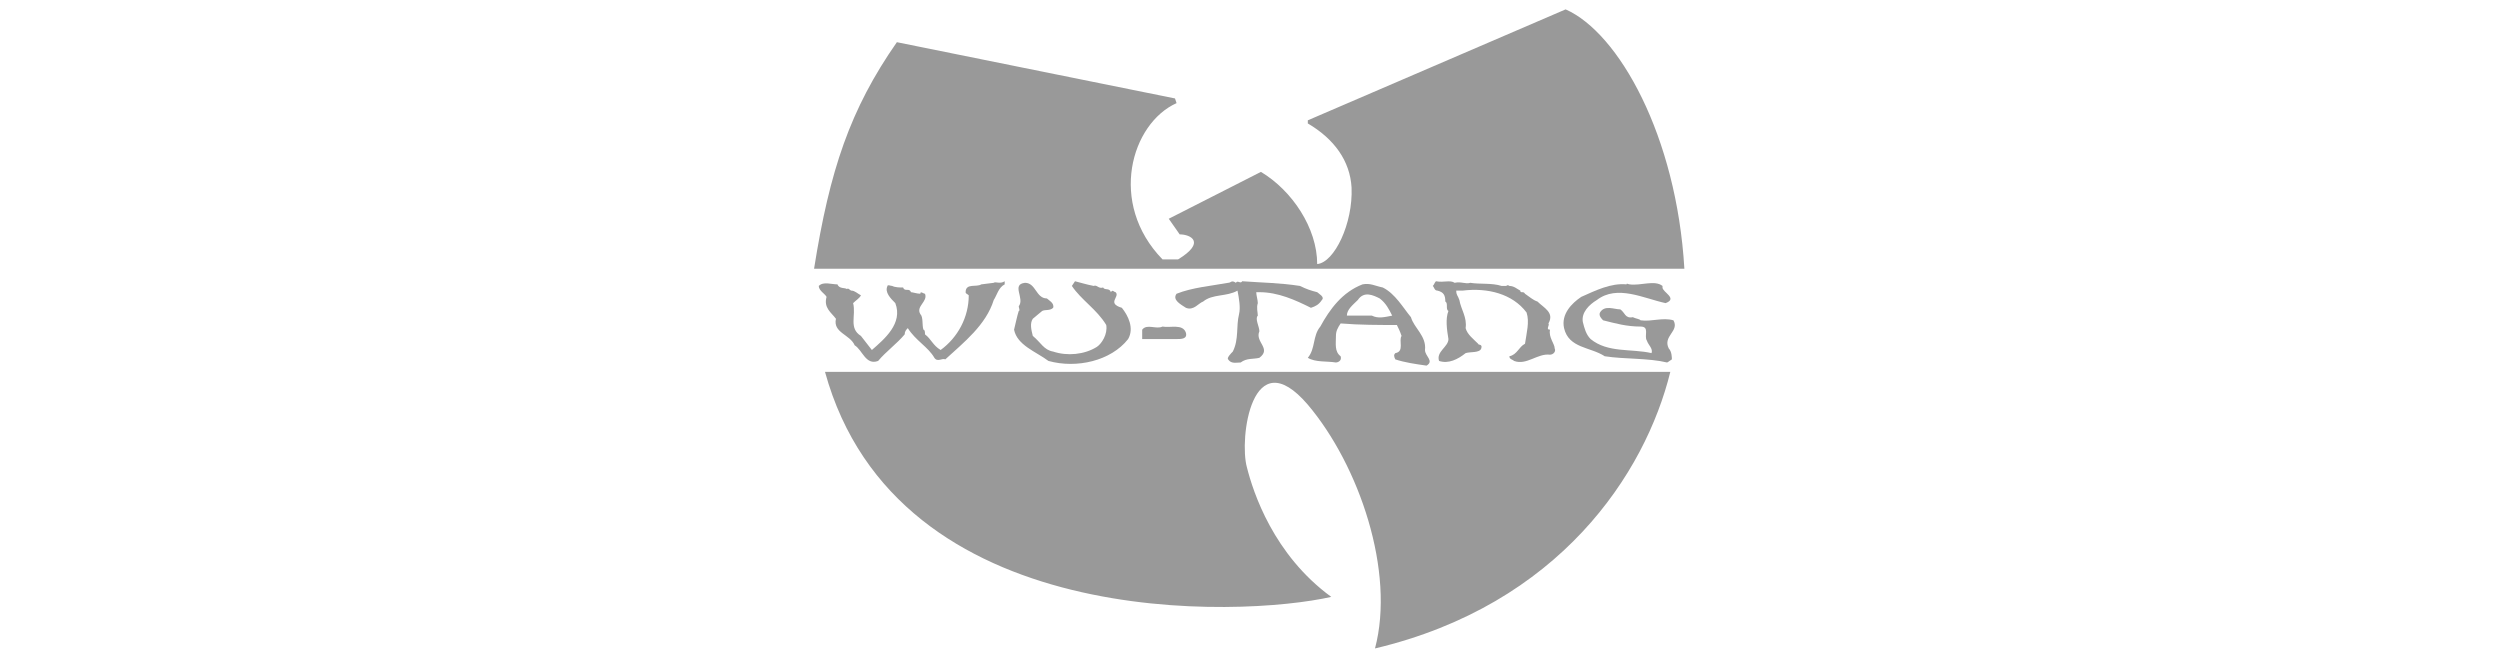 <?xml version="1.0" encoding="utf-8"?>
<!-- Generator: Adobe Illustrator 23.0.6, SVG Export Plug-In . SVG Version: 6.00 Build 0)  -->
<svg version="1.1" id="Calque_4" xmlns="http://www.w3.org/2000/svg" xmlns:xlink="http://www.w3.org/1999/xlink" x="0px" y="0px"
	 viewBox="0 0 160 41.9" style="enable-background:new 0 0 160 41.9;" xml:space="preserve">
<style type="text/css">
	.st0{fill-rule:evenodd;clip-rule:evenodd;fill:#999999;}
	.st1{fill:#999999;}
</style>
<g>
	<path class="st0" d="M54.2,8.5"/>
	<path class="st1" d="M52.8,23.8h54.1c-1.6,6.5-7.1,14.9-18.9,17.7c1.3-4.9-1-11.7-4.3-15.6c-3.6-4.2-4.4,2.2-3.9,4
		c0.4,1.6,1.7,5.6,5.4,8.3C79.5,39.5,57.4,40.5,52.8,23.8z"/>
	<path class="st1" d="M52.1,17.2h55.7c-0.5-8.5-4.2-15.1-7.6-16.6L83.7,7.7v0.2c1.7,1,2.7,2.4,2.8,4.1c0.1,2.3-1.1,4.8-2.2,4.9
		c0-2.3-1.6-4.7-3.6-5.9l-5.9,3l0.7,1c0.7,0,1.7,0.5-0.1,1.6h-1c-3.5-3.6-2-8.7,0.9-10l-0.1-0.3L57.4,2.7
		C54.4,7,53.1,10.9,52.1,17.2z"/>
	<g>
		<path class="st0" d="M74.4,20.9c-0.4,0.2-1-0.2-1.3,0.2c0,0.1,0,0.5,0,0.6c0.8,0,1.4,0,2.2,0c0.3,0,0.7,0,0.6-0.4
			C75.7,20.7,74.9,21,74.4,20.9z"/>
		<path class="st0" d="M90.3,20.3c-0.5-0.6-1-1.5-1.8-1.9c-0.5-0.1-0.8-0.3-1.3-0.2v0c-1.3,0.5-2.1,1.6-2.7,2.7
			c-0.5,0.6-0.3,1.4-0.8,2c0.5,0.3,1.2,0.2,1.8,0.3c0.1,0,0.4-0.1,0.3-0.4c-0.4-0.3-0.3-0.8-0.3-1.3c0-0.3,0.1-0.5,0.3-0.8
			c1.2,0.1,2.5,0.1,3.6,0.1c0.1,0.2,0.2,0.4,0.3,0.7c-0.2,0.3,0.2,1-0.4,1.1c-0.1,0.1-0.1,0.2,0,0.4c0.6,0.2,1.3,0.3,2,0.4
			c0.5-0.3-0.1-0.6-0.1-1C91.3,21.5,90.5,21,90.3,20.3z M87.8,20.2c-0.5,0-1.1,0-1.6,0c0-0.4,0.4-0.7,0.7-1c0.4-0.6,1-0.3,1.4-0.1
			c0.4,0.3,0.6,0.7,0.8,1.1C88.6,20.3,88.2,20.4,87.8,20.2z"/>
		<path class="st0" d="M106.8,22.3c-0.4-0.8,0.7-1.1,0.3-1.8c-0.7-0.2-1.4,0.1-2.1,0c-0.1-0.1-0.3-0.1-0.5-0.2
			c-0.5,0.1-0.5-0.3-0.8-0.5c-0.4,0-1-0.3-1.3,0.2c-0.1,0.2,0.1,0.4,0.2,0.5c0.8,0.2,1.5,0.4,2.4,0.4c0.6,0,0.2,0.6,0.4,0.9
			c0.1,0.3,0.4,0.5,0.3,0.8c-1.3-0.3-2.8,0-3.9-0.9c-0.3-0.3-0.4-0.7-0.5-1.1c-0.1-0.6,0.4-1.1,0.9-1.4c1.3-1,3-0.1,4.4,0.2
			c0.8-0.3-0.2-0.7-0.2-1v-0.1h0c-0.5-0.4-1.4,0-2.1-0.1c-0.1,0-0.2-0.1-0.2,0c-1-0.1-2,0.4-2.9,0.8c-0.6,0.4-1.3,1.1-1.1,2
			c0.3,1.3,1.7,1.2,2.6,1.8c1.3,0.2,2.7,0.1,4,0.4l0.3-0.2C107,22.9,107,22.5,106.8,22.3z"/>
		<path class="st0" d="M99.2,21.1c-0.3,0,0-0.3-0.1-0.4c0.4-0.7-0.3-1-0.7-1.4c-0.3-0.1-0.5-0.3-0.8-0.5c-0.1-0.2-0.3,0-0.3-0.2
			c-0.2-0.1-0.4-0.3-0.7-0.3c0,0-0.1-0.1-0.2,0l-0.1,0c0,0-0.2,0-0.2,0c-0.6-0.2-1.4-0.1-2-0.2c-0.3,0.1-0.6-0.1-1,0
			c-0.3-0.2-0.7,0-1.2-0.1l0,0c-0.1,0.1-0.1,0.2-0.2,0.3c0.1,0.1,0.1,0.3,0.3,0.3c0.4,0.1,0.5,0.3,0.5,0.7c0.2,0.1,0,0.5,0.2,0.6
			c-0.2,0.5-0.1,1.2,0,1.8c0,0.5-0.8,0.8-0.6,1.4c0.6,0.2,1.2-0.1,1.7-0.5c0.3-0.1,0.9,0,1-0.3c0.1-0.3-0.2-0.2-0.2-0.3
			c-0.3-0.3-0.7-0.6-0.8-1c0.1-0.7-0.3-1.2-0.4-1.8c-0.1-0.3-0.2-0.3-0.2-0.6l0.4,0c1.6-0.2,3.2,0.2,4.1,1.4c0.2,0.6,0,1.3-0.1,2
			c-0.4,0.2-0.5,0.7-1,0.8c0,0.2,0.2,0.2,0.3,0.3c0.8,0.3,1.5-0.5,2.3-0.4c0.2,0,0.4-0.2,0.3-0.4C99.5,22,99.1,21.6,99.2,21.1z"/>
		<path class="st0" d="M80.6,21.2c0-0.3-0.3-0.8-0.1-1c0-0.2-0.1-0.5,0-0.8c0-0.2-0.1-0.5-0.1-0.7h0.2c1.2,0,2.3,0.5,3.3,1
			c0.3-0.1,0.5-0.2,0.7-0.5c0.2-0.2-0.2-0.4-0.3-0.5c-0.4-0.1-0.7-0.2-1.1-0.4c-1.3-0.2-2.3-0.2-3.7-0.3c-0.1,0.2-0.3-0.1-0.4,0.1
			c-0.3-0.2-0.3,0-0.5,0h0c-1.1,0.2-2.3,0.3-3.3,0.7c-0.3,0.4,0.3,0.7,0.6,0.9c0.5,0.2,0.8-0.3,1.1-0.4c0.6-0.5,1.5-0.3,2.2-0.7
			c0.1,0.5,0.2,1.1,0.1,1.5c-0.2,0.8,0,1.6-0.4,2.4c-0.1,0.1-0.4,0.4-0.3,0.5c0.2,0.3,0.5,0.2,0.8,0.2c0.4-0.3,0.8-0.2,1.2-0.3
			C81.4,22.3,80.3,21.9,80.6,21.2z"/>
		<path class="st0" d="M71.4,18.7c-0.1,0-0.2-0.2-0.3,0c-0.1-0.3-0.4-0.1-0.5-0.3c-0.3,0.1-0.4-0.2-0.6-0.1v0
			c-0.5-0.1-0.8-0.2-1.2-0.3l-0.2,0.3c0.6,0.9,1.6,1.5,2.2,2.5c0.1,0.6-0.3,1.2-0.6,1.4c-0.8,0.5-1.9,0.6-2.8,0.3
			c-0.6-0.1-0.8-0.6-1.3-1c-0.1-0.4-0.2-0.8,0-1.1l0.6-0.5c0.2-0.1,0.5,0,0.7-0.2c0.1-0.3-0.3-0.5-0.4-0.6c-0.7,0-0.7-1-1.4-1h0
			c-0.9,0.1,0,1-0.4,1.5c0,0.1,0.1,0.3,0,0.3c-0.1,0.3-0.2,0.8-0.3,1.2c0.2,1,1.4,1.4,2.2,2c1.8,0.5,4,0,5.1-1.4
			c0.4-0.7,0-1.5-0.4-2C70.8,19.4,71.7,19,71.4,18.7z"/>
		<path class="st0" d="M63.6,18.1l-0.8,0.1c-0.3,0.2-1-0.1-1,0.5c0,0.1,0.1,0.1,0.2,0.2c0,1.4-0.7,2.7-1.8,3.5c-0.5-0.3-0.6-0.7-1-1
			c0-0.1,0-0.3-0.1-0.3c-0.1-0.3,0-0.8-0.2-1c-0.3-0.5,0.5-0.8,0.3-1.3c-0.1,0-0.3-0.2-0.3,0c-0.2,0-0.5-0.1-0.6-0.1
			c-0.1-0.3-0.4,0-0.5-0.3c-0.2,0-0.5,0-0.7-0.1c-0.1,0-0.3-0.1-0.3,0c-0.2,0.4,0.2,0.8,0.5,1.1c0.5,1.3-0.7,2.3-1.5,3l-0.7-0.9
			c-0.8-0.5-0.3-1.3-0.5-2.1c0.2-0.2,0.4-0.3,0.5-0.5c-0.2-0.1-0.4-0.3-0.6-0.3c-0.1,0-0.2-0.2-0.3-0.1c-0.1-0.1-0.5,0-0.6-0.3
			c-0.4,0-0.9-0.2-1.2,0.1c0,0.3,0.4,0.5,0.5,0.7c-0.2,0.7,0.3,1,0.6,1.4c-0.2,0.9,0.9,1,1.2,1.7c0.5,0.3,0.7,1.3,1.5,1
			c0.5-0.6,1.2-1.1,1.7-1.7c0-0.2,0.1-0.3,0.2-0.4c0.5,0.8,1.3,1.2,1.7,1.9c0.2,0.3,0.5,0,0.7,0.1c1.2-1.1,2.6-2.2,3.1-3.8
			c0.2-0.3,0.3-0.8,0.7-1v-0.2v0C64,18.2,63.7,18,63.6,18.1z"/>
	</g>
</g>
</svg>
